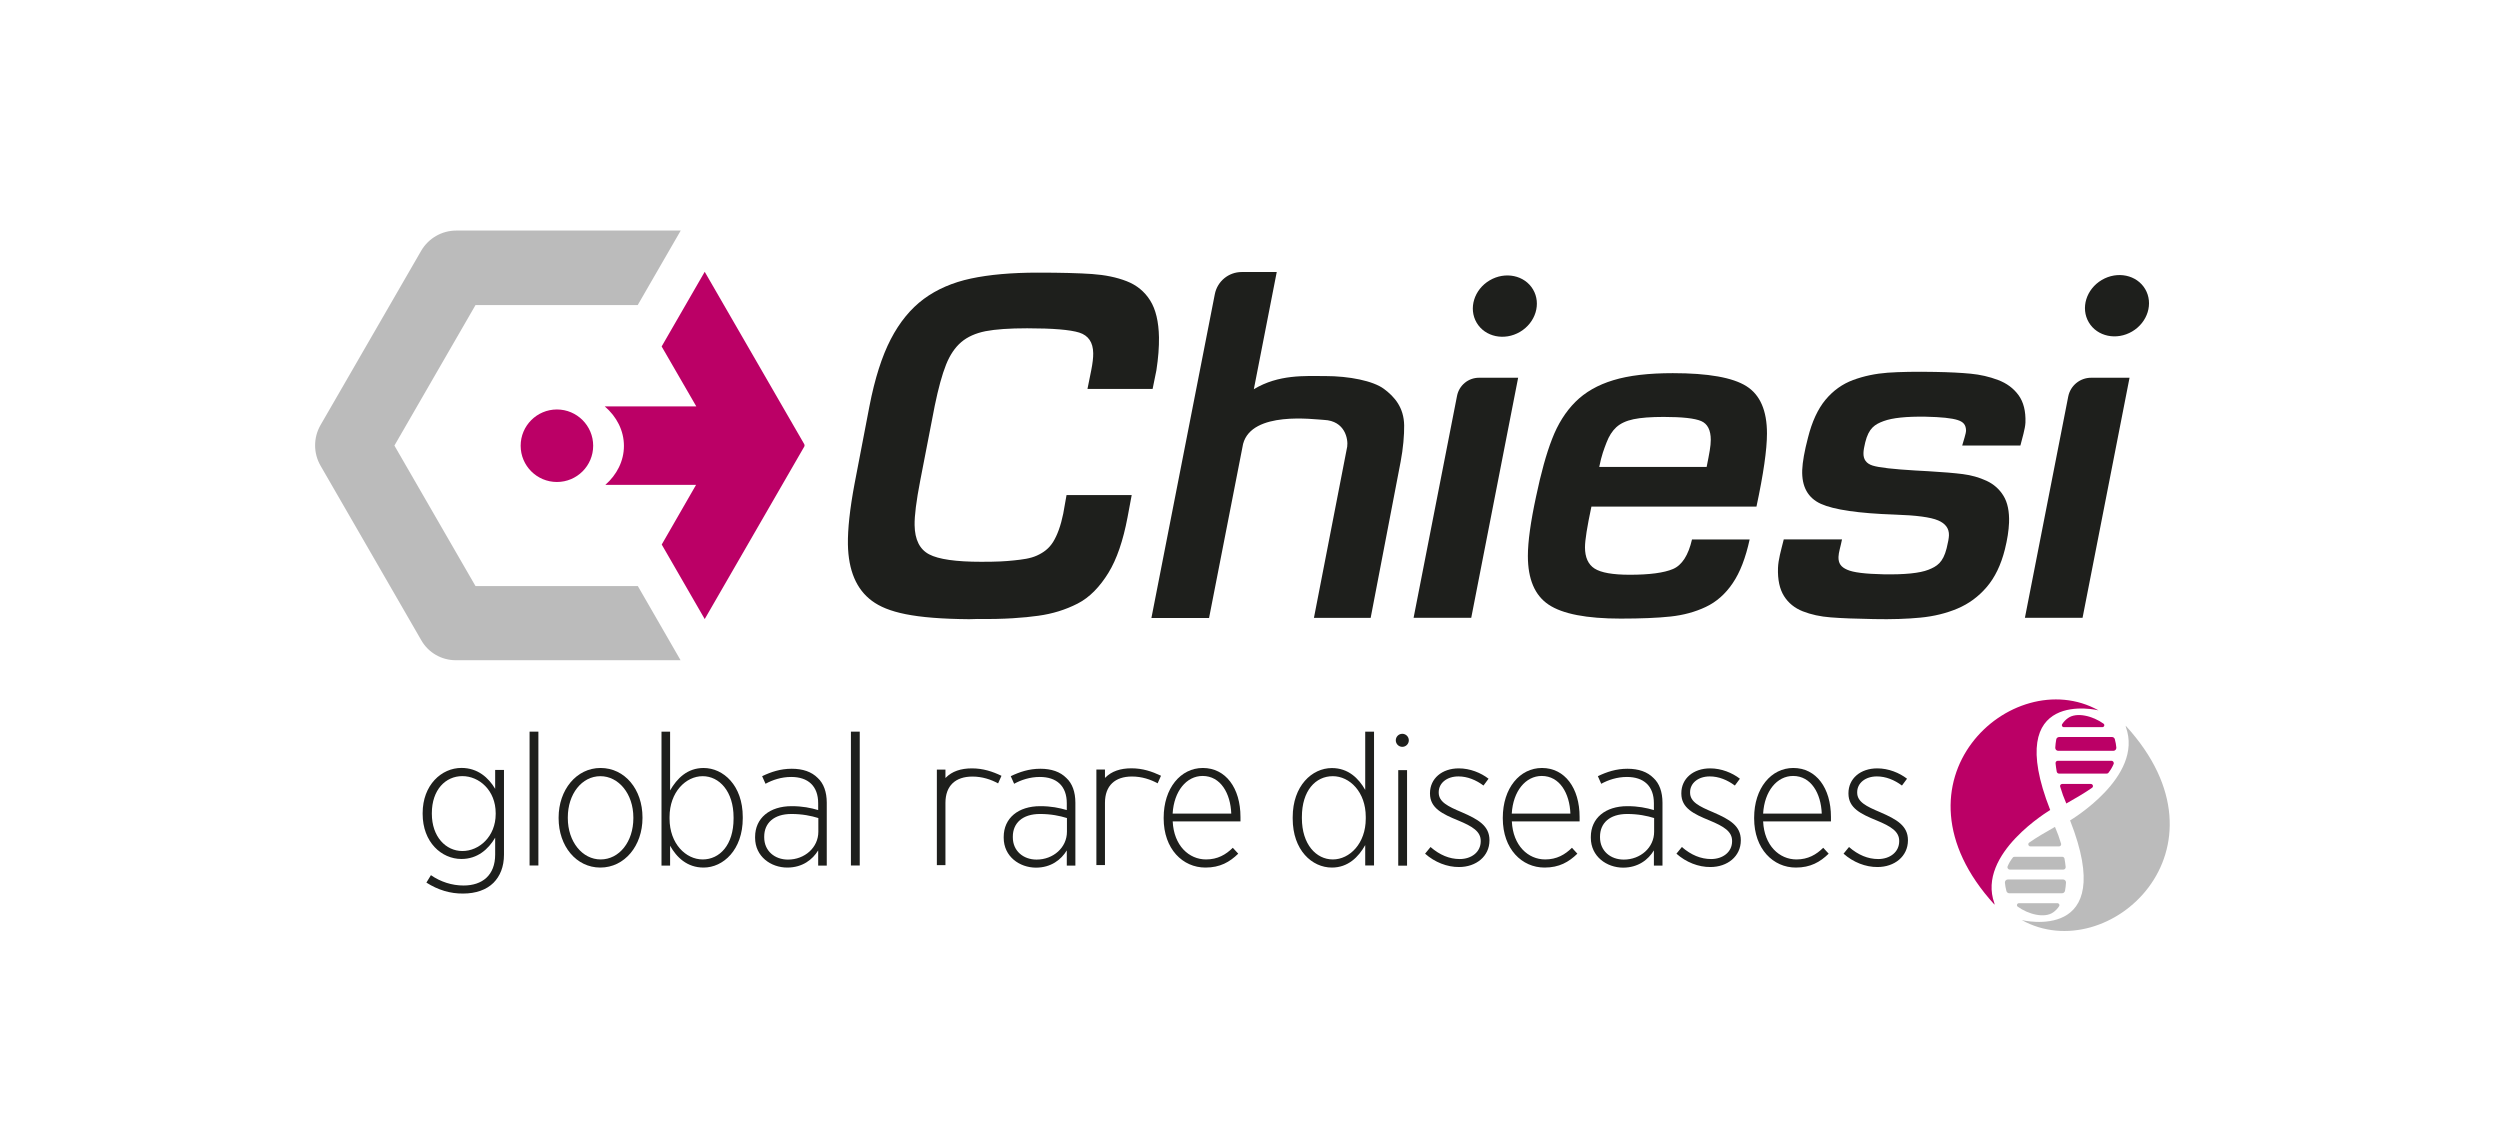 <?xml version="1.0" encoding="UTF-8"?> <svg xmlns="http://www.w3.org/2000/svg" width="152" height="69" viewBox="0 0 152 69" fill="none"><g clip-path="url(#clip0_2542_2614)"><path d="M58.926 37.647C55.561 37.619 53.962 37.233 53.016 36.533C52.07 35.834 51.581 34.688 51.553 33.094C51.539 32.176 51.669 30.945 51.958 29.407L52.867 24.672C53.189 23.022 53.617 21.67 54.158 20.626C54.699 19.582 55.37 18.767 56.167 18.175C56.964 17.588 57.919 17.173 59.033 16.935C60.147 16.697 61.504 16.576 63.102 16.576C64.496 16.576 65.591 16.604 66.393 16.66C67.19 16.716 67.898 16.86 68.504 17.098C69.115 17.336 69.59 17.727 69.93 18.268C70.27 18.809 70.448 19.559 70.466 20.51C70.475 21.097 70.424 21.768 70.308 22.519L70.079 23.646H66.118L66.346 22.519C66.43 22.095 66.472 21.75 66.467 21.475C66.458 20.813 66.174 20.398 65.619 20.221C65.064 20.048 64.011 19.96 62.45 19.96C61.368 19.96 60.525 20.02 59.919 20.137C59.318 20.258 58.824 20.477 58.446 20.799C58.069 21.12 57.756 21.577 57.519 22.174C57.281 22.77 57.053 23.6 56.834 24.663L55.948 29.23C55.71 30.46 55.598 31.36 55.608 31.929C55.622 32.809 55.915 33.401 56.493 33.704C57.066 34.007 58.124 34.157 59.667 34.157C60.623 34.157 61.112 34.129 61.643 34.073C62.175 34.017 62.641 33.961 63.042 33.779C63.442 33.597 63.773 33.359 64.03 32.949C64.286 32.535 64.496 31.961 64.645 31.23L64.845 30.102H68.807L68.555 31.449C68.285 32.879 67.898 34.007 67.39 34.832C66.882 35.657 66.257 36.324 65.521 36.697C64.785 37.074 63.988 37.321 63.126 37.438C62.263 37.559 61.075 37.657 59.444 37.633" fill="#1E1F1C"></path><path d="M89.451 37.564H85.946L88.588 24.067C88.714 23.428 89.273 22.967 89.921 22.967H92.303L89.451 37.564Z" fill="#1E1F1C"></path><path d="M106.378 32.801C106.136 33.915 105.796 34.801 105.348 35.458C104.905 36.115 104.355 36.6 103.708 36.903C103.06 37.21 102.347 37.401 101.568 37.485C100.79 37.569 99.779 37.611 98.539 37.611C96.465 37.611 95.001 37.327 94.158 36.763C93.314 36.199 92.895 35.211 92.895 33.803C92.895 32.932 93.062 31.729 93.393 30.191C93.692 28.765 94.013 27.595 94.368 26.686C94.717 25.778 95.192 25.027 95.784 24.435C96.376 23.843 97.145 23.401 98.091 23.116C99.038 22.827 100.24 22.688 101.708 22.688C103.857 22.688 105.348 22.953 106.182 23.48C107.017 24.006 107.432 24.967 107.432 26.355C107.432 27.339 107.217 28.821 106.793 30.802H96.758C96.498 32.023 96.367 32.848 96.367 33.277C96.367 33.887 96.563 34.321 96.95 34.568C97.341 34.819 98.054 34.945 99.089 34.945C100.291 34.945 101.168 34.829 101.718 34.596C102.263 34.363 102.65 33.766 102.873 32.801H106.378ZM103.764 28.388C103.931 27.553 104.015 27.129 104.015 26.742C104.015 26.15 103.819 25.768 103.433 25.601C103.041 25.433 102.281 25.349 101.154 25.349C100.375 25.349 99.765 25.395 99.317 25.489C98.874 25.582 98.525 25.745 98.273 25.973C98.022 26.206 97.826 26.514 97.677 26.905C97.528 27.297 97.378 27.665 97.234 28.388H103.764Z" fill="#1E1F1C"></path><path d="M119.302 27.088C119.367 26.827 119.544 26.351 119.535 26.16C119.521 25.834 119.386 25.657 119.032 25.54C118.677 25.424 118.025 25.354 117.07 25.335C115.909 25.317 115.061 25.405 114.529 25.601C113.998 25.797 113.621 26.02 113.406 26.897C113.341 27.158 113.304 27.372 113.299 27.54C113.285 27.931 113.471 28.188 113.863 28.309C114.254 28.43 115.121 28.528 116.468 28.607L117.228 28.649C118.127 28.7 118.831 28.761 119.344 28.826C119.857 28.892 120.337 29.027 120.779 29.232C121.222 29.437 121.567 29.744 121.814 30.15C122.061 30.555 122.173 31.096 122.15 31.772C122.131 32.261 122.047 32.802 121.898 33.398C121.66 34.349 121.287 35.118 120.789 35.696C120.29 36.279 119.698 36.712 119.013 37.001C118.328 37.29 117.582 37.472 116.771 37.551C115.96 37.63 115.014 37.663 113.928 37.64C112.824 37.621 111.952 37.588 111.313 37.537C110.68 37.49 110.111 37.365 109.612 37.169C109.114 36.973 108.731 36.661 108.466 36.237C108.2 35.813 108.079 35.244 108.102 34.531C108.121 34.023 108.279 33.487 108.452 32.797H111.994C111.905 33.245 111.784 33.599 111.78 33.864C111.77 34.256 111.933 34.475 112.306 34.638C112.674 34.806 113.411 34.895 114.52 34.918C115.811 34.941 116.72 34.848 117.242 34.643C117.764 34.438 118.137 34.209 118.356 33.333C118.444 32.979 118.491 32.718 118.496 32.55C118.51 32.14 118.291 31.832 117.839 31.641C117.386 31.445 116.506 31.329 115.191 31.287C113.001 31.212 111.509 30.993 110.712 30.635C109.92 30.276 109.538 29.586 109.575 28.575C109.594 28.09 109.71 27.433 109.925 26.612C110.167 25.643 110.521 24.874 110.987 24.31C111.458 23.746 112.017 23.345 112.674 23.103C113.332 22.86 114.031 22.716 114.772 22.66C115.513 22.609 116.478 22.59 117.657 22.613C118.519 22.627 119.241 22.665 119.819 22.721C120.397 22.777 120.952 22.902 121.479 23.103C122.005 23.299 122.42 23.606 122.728 24.026C123.031 24.445 123.17 25 123.147 25.689C123.133 26.062 122.947 26.659 122.84 27.088H119.302Z" fill="#1E1F1C"></path><path d="M126.619 37.564H123.114L125.748 24.113C125.878 23.447 126.461 22.967 127.141 22.967H129.476L126.619 37.564Z" fill="#1E1F1C"></path><path d="M79.887 37.568H83.336L85.158 28.074C85.312 27.277 85.382 26.434 85.373 25.86C85.354 24.784 84.804 24.136 84.147 23.647C83.49 23.157 82.04 22.864 80.558 22.864C79.341 22.864 77.743 22.752 76.233 23.665L77.626 16.539H75.496C74.699 16.539 74.014 17.103 73.861 17.886L70.006 37.573H73.511L75.58 26.988C76.116 24.97 79.896 25.502 80.497 25.53C81.788 25.586 81.975 26.709 81.91 27.156" fill="#1E1F1C"></path><path d="M48.892 26.993L42.847 16.525L40.228 21.065L42.335 24.71H36.77C37.492 25.329 37.935 26.178 37.935 27.11C37.935 28.028 37.506 28.862 36.807 29.478H42.321L40.233 33.108L42.847 37.639L48.892 27.166C48.925 27.115 48.925 27.049 48.892 26.993Z" fill="#BB0066"></path><path d="M38.778 35.629L38.773 35.634H28.911L23.98 27.091L28.911 18.548H38.773L41.388 14.018H27.742C26.861 14.018 26.05 14.488 25.607 15.248L19.487 25.846C19.049 26.611 19.049 27.548 19.487 28.312L25.621 38.939C26.05 39.684 26.847 40.141 27.704 40.141H41.379L38.778 35.629Z" fill="#BBBBBB"></path><path d="M33.861 29.305C35.078 29.305 36.065 28.319 36.065 27.101C36.065 25.884 35.078 24.896 33.861 24.896C32.643 24.896 31.656 25.884 31.656 27.101C31.656 28.319 32.643 29.305 33.861 29.305Z" fill="#BB0066"></path><path d="M92.418 20.177C93.365 19.618 93.719 18.465 93.209 17.6C92.699 16.735 91.518 16.487 90.571 17.046C89.625 17.604 89.271 18.758 89.781 19.622C90.291 20.487 91.472 20.735 92.418 20.177Z" fill="#1E1F1C"></path><path d="M129.636 20.153C130.583 19.595 130.937 18.441 130.427 17.576C129.917 16.712 128.736 16.463 127.789 17.022C126.842 17.581 126.488 18.734 126.999 19.599C127.509 20.463 128.69 20.712 129.636 20.153Z" fill="#1E1F1C"></path><path d="M121.264 55C121.278 55.014 121.259 54.925 121.259 54.925C120.169 51.891 124.657 49.253 124.652 49.248C121.702 41.745 127.593 43.189 127.589 43.189C122.331 40.267 114.404 47.496 121.264 55Z" fill="#BB0066"></path><path d="M125.315 51.299C125.212 50.949 125.087 50.604 124.942 50.273C124.387 50.59 123.847 50.898 123.376 51.229C123.273 51.299 123.325 51.462 123.451 51.462H125.189C125.278 51.462 125.338 51.378 125.315 51.299Z" fill="#BBBBBB"></path><path d="M125.593 52.716C125.574 52.548 125.556 52.385 125.523 52.213C125.509 52.143 125.453 52.092 125.383 52.092H122.484C122.438 52.092 122.396 52.11 122.372 52.148C122.247 52.311 122.139 52.488 122.065 52.67C122.023 52.763 122.093 52.87 122.195 52.87H125.453C125.532 52.87 125.598 52.8 125.593 52.716Z" fill="#BBBBBB"></path><path d="M125.552 54.165C125.58 54.007 125.603 53.839 125.613 53.662C125.617 53.559 125.538 53.471 125.431 53.471H122.08C121.973 53.471 121.893 53.559 121.898 53.666C121.912 53.83 121.945 54.002 121.991 54.179C122.015 54.258 122.085 54.31 122.164 54.31H125.366C125.459 54.314 125.534 54.249 125.552 54.165Z" fill="#BBBBBB"></path><path d="M122.747 54.916C122.635 54.916 122.589 55.06 122.677 55.126C123.33 55.596 124.309 55.843 124.835 55.471C124.975 55.373 125.096 55.247 125.194 55.098C125.245 55.019 125.19 54.916 125.096 54.916H122.747Z" fill="#BBBBBB"></path><path d="M125.258 47.827C125.36 48.177 125.486 48.522 125.631 48.853C126.185 48.536 126.726 48.228 127.197 47.897C127.299 47.827 127.248 47.664 127.122 47.664H125.384C125.295 47.664 125.234 47.743 125.258 47.827Z" fill="#BB0066"></path><path d="M124.978 46.41C124.997 46.578 125.015 46.741 125.048 46.913C125.062 46.983 125.118 47.034 125.188 47.034H128.087C128.134 47.034 128.175 47.016 128.199 46.978C128.325 46.815 128.432 46.638 128.506 46.456C128.548 46.363 128.478 46.256 128.376 46.256H125.118C125.034 46.251 124.969 46.326 124.978 46.41Z" fill="#BB0066"></path><path d="M125.02 44.955C124.992 45.114 124.969 45.281 124.96 45.458C124.955 45.561 125.034 45.65 125.141 45.65H128.492C128.6 45.65 128.679 45.561 128.674 45.454C128.66 45.291 128.628 45.118 128.581 44.941C128.558 44.862 128.488 44.81 128.408 44.81H125.207C125.109 44.81 125.034 44.871 125.02 44.955Z" fill="#BB0066"></path><path d="M127.826 44.21C127.938 44.21 127.985 44.066 127.896 44C127.244 43.53 126.265 43.283 125.738 43.656C125.598 43.753 125.477 43.879 125.379 44.028C125.328 44.108 125.384 44.21 125.477 44.21H127.826Z" fill="#BB0066"></path><path d="M129.249 44.13C129.235 44.116 129.254 44.205 129.254 44.205C130.345 47.239 125.856 49.877 125.861 49.882C128.811 57.386 122.92 55.941 122.925 55.941C128.187 58.863 136.115 51.634 129.249 44.13Z" fill="#BBBBBB"></path><path d="M85.013 46.824H85.549V52.632H85.013V46.824Z" fill="#1E1F1C"></path><path d="M85.26 45.408C85.478 45.408 85.656 45.23 85.656 45.011C85.656 44.793 85.478 44.615 85.26 44.615C85.041 44.615 84.864 44.793 84.864 45.011C84.864 45.23 85.041 45.408 85.26 45.408Z" fill="#1E1F1C"></path><path d="M25.925 53.662L26.2 53.21C26.783 53.615 27.477 53.839 28.181 53.839C29.332 53.839 30.106 53.21 30.106 51.956V50.931C29.696 51.63 29.034 52.226 28.055 52.226C26.848 52.226 25.697 51.21 25.697 49.486V49.439C25.697 47.724 26.848 46.69 28.055 46.69C29.048 46.69 29.705 47.286 30.106 47.962V46.811H30.642V51.961C30.642 52.706 30.404 53.27 30.003 53.676C29.57 54.105 28.922 54.328 28.157 54.328C27.384 54.338 26.634 54.114 25.925 53.662ZM30.138 49.491V49.444C30.138 48.046 29.127 47.188 28.111 47.188C27.095 47.188 26.256 48.013 26.256 49.444V49.477C26.256 50.875 27.109 51.742 28.111 51.742C29.127 51.746 30.138 50.865 30.138 49.491Z" fill="#1E1F1C"></path><path d="M32.198 44.484H32.734V52.622H32.198V44.484Z" fill="#1E1F1C"></path><path d="M33.964 49.751V49.704C33.964 48.026 35.045 46.693 36.513 46.693C37.995 46.693 39.063 48.003 39.063 49.69V49.737C39.063 51.415 37.981 52.748 36.499 52.748C35.036 52.748 33.964 51.443 33.964 49.751ZM38.508 49.751V49.704C38.508 48.259 37.608 47.192 36.504 47.192C35.376 47.192 34.523 48.273 34.523 49.695V49.742C34.523 51.186 35.413 52.254 36.518 52.254C37.655 52.254 38.508 51.172 38.508 49.751Z" fill="#1E1F1C"></path><path d="M40.742 51.42V52.627H40.219V44.484H40.742V48.059C41.161 47.327 41.79 46.694 42.778 46.694C43.976 46.694 45.16 47.752 45.16 49.672V49.751C45.16 51.667 43.976 52.748 42.778 52.748C41.776 52.748 41.138 52.128 40.742 51.42ZM44.601 49.774V49.695C44.601 48.115 43.734 47.192 42.722 47.192C41.697 47.192 40.709 48.162 40.709 49.672V49.774C40.709 51.298 41.702 52.254 42.722 52.254C43.757 52.254 44.601 51.373 44.601 49.774Z" fill="#1E1F1C"></path><path d="M45.91 50.935V50.888C45.91 49.737 46.8 49.015 48.128 49.015C48.799 49.015 49.279 49.117 49.745 49.252V48.838C49.745 47.789 49.13 47.239 48.105 47.239C47.504 47.239 46.968 47.421 46.543 47.654L46.338 47.192C46.884 46.931 47.452 46.74 48.137 46.74C48.809 46.74 49.344 46.922 49.722 47.304C50.076 47.63 50.267 48.148 50.267 48.805V52.627H49.745V51.704C49.405 52.263 48.79 52.748 47.867 52.748C46.874 52.748 45.91 52.081 45.91 50.935ZM49.755 50.571V49.737C49.321 49.602 48.785 49.49 48.114 49.49C47.042 49.49 46.464 50.054 46.464 50.865V50.912C46.464 51.737 47.103 52.263 47.909 52.263C48.925 52.263 49.755 51.532 49.755 50.571Z" fill="#1E1F1C"></path><path d="M51.736 44.484H52.272V52.622H51.736V44.484Z" fill="#1E1F1C"></path><path d="M61.025 50.935V50.888C61.025 49.737 61.915 49.015 63.243 49.015C63.915 49.015 64.395 49.117 64.861 49.252V48.838C64.861 47.789 64.246 47.239 63.22 47.239C62.619 47.239 62.083 47.421 61.659 47.654L61.454 47.192C61.999 46.931 62.568 46.74 63.253 46.74C63.924 46.74 64.46 46.922 64.837 47.304C65.192 47.63 65.383 48.148 65.383 48.805V52.627H64.861V51.704C64.52 52.268 63.905 52.753 62.982 52.753C61.99 52.748 61.025 52.081 61.025 50.935ZM64.87 50.571V49.737C64.437 49.602 63.901 49.49 63.229 49.49C62.157 49.49 61.58 50.054 61.58 50.865V50.912C61.58 51.737 62.218 52.263 63.024 52.263C64.04 52.263 64.87 51.532 64.87 50.571Z" fill="#1E1F1C"></path><path d="M70.751 49.76V49.714C70.751 47.919 71.785 46.693 73.132 46.693C74.521 46.693 75.421 47.91 75.421 49.672V49.942H71.3C71.37 51.419 72.293 52.254 73.328 52.254C74.032 52.254 74.535 51.96 74.954 51.545L75.285 51.904C74.763 52.412 74.181 52.748 73.291 52.748C71.911 52.748 70.751 51.62 70.751 49.76ZM74.861 49.467C74.815 48.236 74.213 47.178 73.118 47.178C72.139 47.178 71.375 48.101 71.296 49.467H74.861Z" fill="#1E1F1C"></path><path d="M78.596 49.774V49.686C78.596 47.779 79.77 46.698 80.978 46.698C81.97 46.698 82.604 47.318 83.005 48.026V44.484H83.541V52.622H83.005V51.382C82.595 52.114 81.956 52.748 80.978 52.748C79.77 52.748 78.596 51.69 78.596 49.774ZM83.038 49.774V49.663C83.038 48.152 82.059 47.192 81.034 47.192C79.985 47.192 79.155 48.073 79.155 49.672V49.751C79.155 51.331 80.022 52.254 81.034 52.254C82.059 52.254 83.038 51.284 83.038 49.774Z" fill="#1E1F1C"></path><path d="M86.645 51.904L86.976 51.499C87.535 51.983 88.127 52.23 88.751 52.23C89.469 52.23 90.028 51.802 90.028 51.149V51.126C90.028 50.553 89.53 50.245 88.663 49.886C87.693 49.49 86.943 49.131 86.943 48.25V48.227C86.943 47.337 87.67 46.717 88.695 46.717C89.381 46.717 90.038 46.987 90.504 47.346L90.196 47.761C89.739 47.421 89.217 47.206 88.672 47.206C87.968 47.206 87.474 47.612 87.474 48.166V48.19C87.474 48.754 88.02 49.024 88.873 49.383C89.884 49.821 90.56 50.208 90.56 51.084V51.093C90.56 52.072 89.739 52.715 88.714 52.715C87.992 52.724 87.227 52.422 86.645 51.904Z" fill="#1E1F1C"></path><path d="M91.37 49.76V49.714C91.37 47.919 92.404 46.693 93.751 46.693C95.14 46.693 96.04 47.91 96.04 49.672V49.942H91.92C91.99 51.419 92.912 52.254 93.947 52.254C94.651 52.254 95.154 51.96 95.574 51.545L95.904 51.904C95.382 52.412 94.8 52.748 93.91 52.748C92.53 52.748 91.37 51.62 91.37 49.76ZM95.48 49.467C95.434 48.236 94.833 47.178 93.737 47.178C92.758 47.178 91.994 48.101 91.915 49.467H95.48Z" fill="#1E1F1C"></path><path d="M96.722 50.935V50.888C96.722 49.737 97.612 49.015 98.94 49.015C99.611 49.015 100.091 49.117 100.557 49.252V48.838C100.557 47.789 99.942 47.239 98.917 47.239C98.316 47.239 97.78 47.421 97.355 47.654L97.15 47.192C97.696 46.931 98.264 46.74 98.949 46.74C99.621 46.74 100.157 46.922 100.534 47.304C100.888 47.63 101.079 48.148 101.079 48.805V52.627H100.557V51.704C100.217 52.268 99.602 52.753 98.679 52.753C97.691 52.748 96.722 52.081 96.722 50.935ZM100.571 50.571V49.737C100.138 49.602 99.602 49.49 98.931 49.49C97.859 49.49 97.281 50.054 97.281 50.865V50.912C97.281 51.737 97.919 52.263 98.726 52.263C99.742 52.263 100.571 51.532 100.571 50.571Z" fill="#1E1F1C"></path><path d="M101.927 51.904L102.258 51.499C102.817 51.983 103.409 52.23 104.034 52.23C104.752 52.23 105.311 51.802 105.311 51.149V51.126C105.311 50.553 104.812 50.245 103.945 49.886C102.976 49.49 102.225 49.131 102.225 48.25V48.227C102.225 47.337 102.952 46.717 103.978 46.717C104.663 46.717 105.32 46.987 105.786 47.346L105.479 47.761C105.022 47.421 104.5 47.206 103.955 47.206C103.251 47.206 102.757 47.612 102.757 48.166V48.19C102.757 48.754 103.302 49.024 104.155 49.383C105.166 49.821 105.842 50.208 105.842 51.084V51.093C105.842 52.072 105.022 52.715 103.996 52.715C103.269 52.724 102.505 52.422 101.927 51.904Z" fill="#1E1F1C"></path><path d="M106.652 49.76V49.714C106.652 47.919 107.687 46.693 109.034 46.693C110.423 46.693 111.322 47.91 111.322 49.672V49.942H107.198C107.267 51.419 108.19 52.254 109.225 52.254C109.929 52.254 110.432 51.96 110.852 51.545L111.183 51.904C110.661 52.412 110.078 52.748 109.188 52.748C107.813 52.748 106.652 51.62 106.652 49.76ZM110.763 49.467C110.716 48.236 110.115 47.178 109.02 47.178C108.041 47.178 107.277 48.101 107.198 49.467H110.763Z" fill="#1E1F1C"></path><path d="M68.79 46.713C68.118 46.713 67.583 46.895 67.205 47.277C67.196 47.286 67.191 47.291 67.182 47.3V46.788H66.66V52.595H67.182V48.81C67.182 47.762 67.797 47.212 68.822 47.212C69.424 47.212 69.96 47.393 70.384 47.626L70.589 47.165C70.039 46.904 69.47 46.713 68.79 46.713Z" fill="#1E1F1C"></path><path d="M59.091 46.717C58.419 46.717 57.883 46.899 57.506 47.281C57.497 47.29 57.492 47.295 57.483 47.304V46.791H56.961V52.599H57.483V48.814C57.483 47.766 58.098 47.215 59.123 47.215C59.724 47.215 60.261 47.397 60.685 47.63L60.89 47.169C60.344 46.908 59.776 46.717 59.091 46.717Z" fill="#1E1F1C"></path><path d="M112.088 51.904L112.419 51.499C112.978 51.983 113.57 52.23 114.194 52.23C114.912 52.23 115.471 51.802 115.471 51.149V51.126C115.471 50.553 114.973 50.245 114.106 49.886C113.136 49.49 112.386 49.131 112.386 48.25V48.227C112.386 47.337 113.113 46.717 114.138 46.717C114.824 46.717 115.481 46.987 115.947 47.346L115.639 47.761C115.182 47.421 114.66 47.206 114.115 47.206C113.411 47.206 112.917 47.612 112.917 48.166V48.19C112.917 48.754 113.463 49.024 114.316 49.383C115.327 49.821 116.003 50.208 116.003 51.084V51.093C116.003 52.072 115.182 52.715 114.157 52.715C113.43 52.724 112.67 52.422 112.088 51.904Z" fill="#1E1F1C"></path></g><defs><clipPath id="clip0_2542_2614"><rect width="112.762" height="42.59" fill="white" transform="translate(19.158 14.02)"></rect></clipPath></defs></svg> 